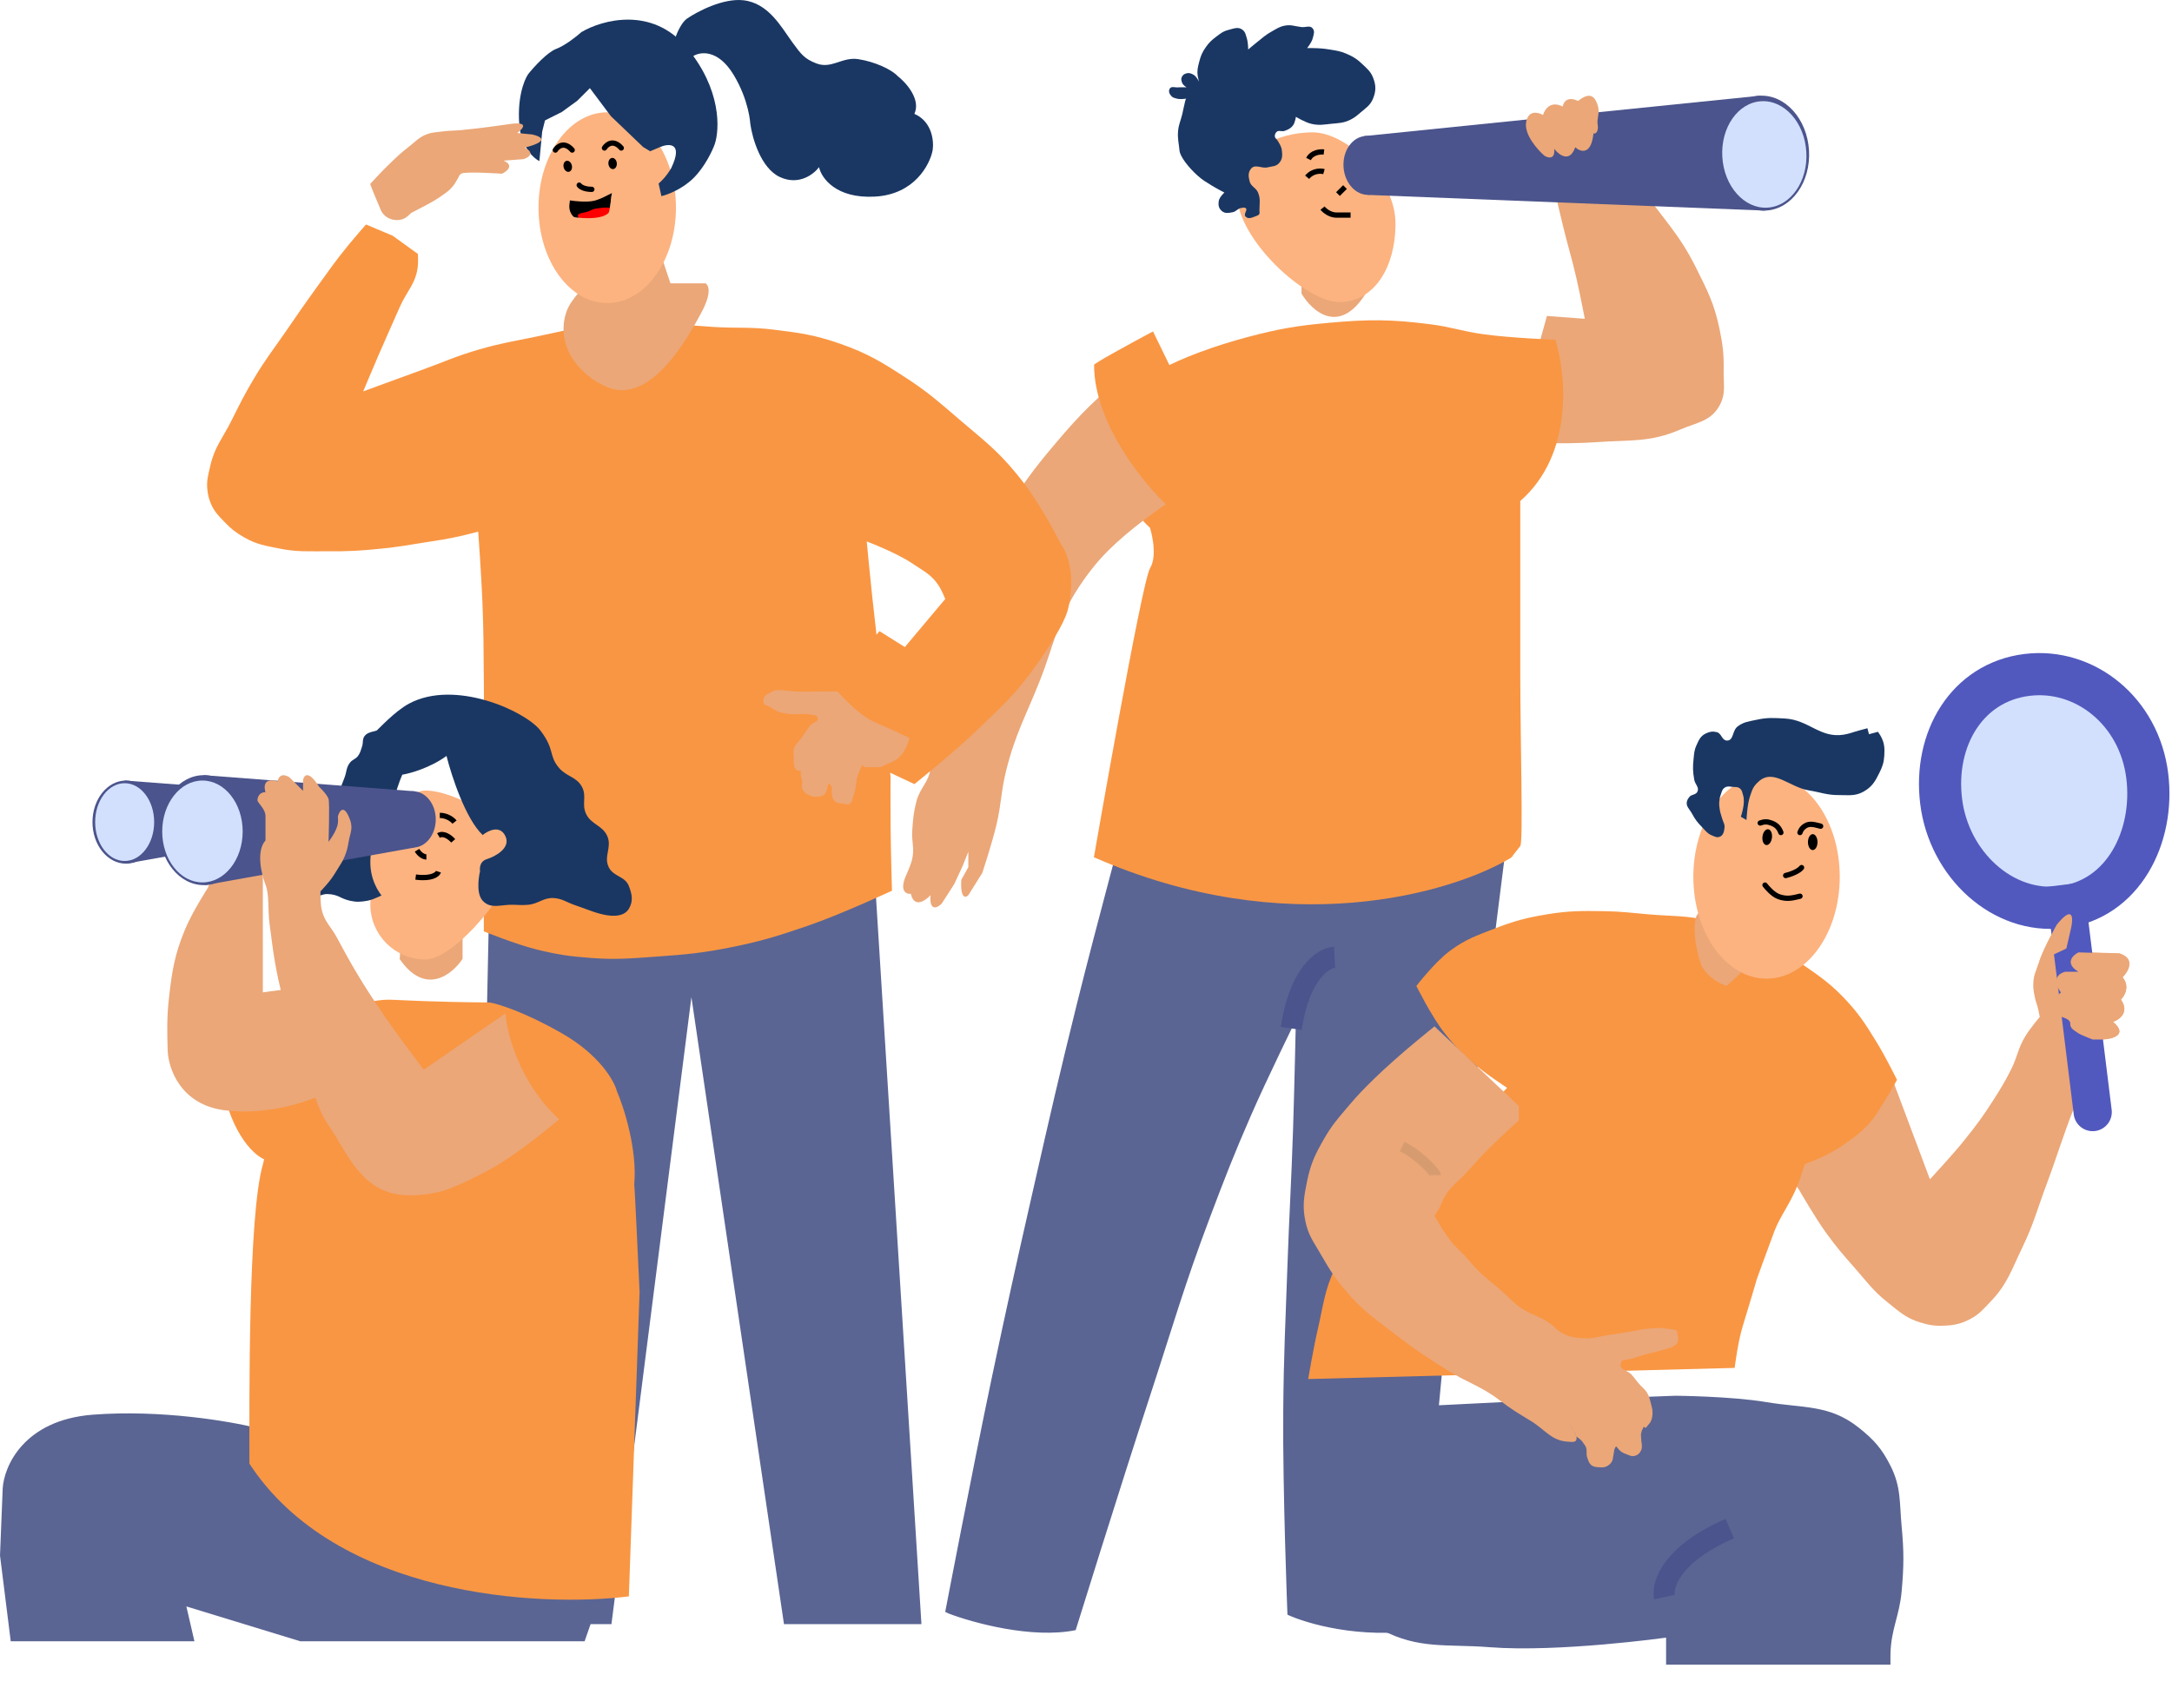 <svg xmlns="http://www.w3.org/2000/svg" fill="none" viewBox="0 0 206 162" height="162" width="206">
<path fill="#EBA778" d="M143.391 41.941L146.716 29.969L150.308 30.235C150.308 30.235 149.854 27.877 149.51 26.378C149.09 24.548 148.763 23.544 148.313 21.722C147.711 19.288 146.849 15.47 146.849 15.47L154.166 15.603C154.166 15.603 155.058 16.9 155.629 17.731C157.66 20.689 159.216 22.103 160.817 25.314C161.91 27.506 162.581 28.767 163.078 31.167C163.396 32.7 163.508 33.591 163.477 35.157C163.451 36.465 163.715 37.34 163.078 38.483C162.249 39.969 160.916 40.07 159.354 40.744C156.46 41.993 154.515 41.708 151.372 41.941C148.264 42.172 143.391 41.941 143.391 41.941Z"></path>
<path fill="#5A6593" d="M109.07 132.398C106.235 141.047 102.02 154.613 102.02 154.613C97.897 155.458 92.296 153.924 89.961 153.034L89.648 152.883C89.648 152.883 92.228 139.405 94.038 130.801C95.484 123.931 96.34 120.088 97.896 113.242L98.06 112.52C99.568 105.887 100.463 101.952 102.153 95.151C103.979 87.802 107.075 76.394 107.075 76.394L143.257 76.927L141.262 92.757C141.262 92.757 139.088 108.63 137.936 118.829C136.362 132.775 134.611 154.613 134.611 154.613C128.97 155.464 123.924 153.992 122.106 153.149C122.106 153.149 121.646 141.395 121.707 133.861C121.751 128.456 121.916 125.428 122.106 120.026C122.284 114.986 122.474 112.164 122.638 107.123C122.77 103.072 122.904 96.747 122.904 96.747C122.904 96.747 120.21 102.215 118.648 105.793C117.034 109.488 116.216 111.599 114.79 115.371C112.31 121.932 111.255 125.732 109.07 132.398Z"></path>
<g filter="url(#filter0_d_1045_1466)">
<path fill="#F99643" d="M109.071 49.903C108.273 51.233 103.75 77.306 103.75 77.306C122.087 85.362 137.724 80.713 143.325 77.346L144.189 76.242C144.478 75.874 144.189 66.27 144.189 59.88V43.518C149.297 39.048 148.535 31.457 147.515 28.22C147.515 28.22 143.28 28.068 140.598 27.688C138.661 27.414 137.616 27.007 135.676 26.757C131.914 26.273 129.742 26.28 125.965 26.624C122.971 26.897 121.289 27.186 118.383 27.954C115.061 28.832 112.131 29.95 110.135 31.014C108.14 32.078 104.229 34.206 104.548 34.206C104.548 39.74 106.721 43.893 109.071 46.066C109.071 46.066 109.869 48.573 109.071 49.903Z"></path>
</g>
<path fill="#EBA778" d="M113.922 45.667L108.867 34.493L108.602 34.094C108.602 34.094 107.536 34.889 106.872 35.424C103.983 37.751 102.479 39.238 100.088 42.075C98.072 44.467 96.982 45.876 95.432 48.593C94.293 50.592 93.807 51.798 92.905 53.914C91.5 57.209 90.754 59.096 89.845 62.561C89.16 65.172 88.619 67.995 88.515 69.345L88.249 72.804C88.145 74.154 87.26 74.689 86.919 75.996C86.64 77.063 86.595 77.691 86.52 78.79C86.448 79.826 86.747 80.437 86.52 81.45C86.386 82.044 85.987 82.914 85.987 82.914C85.242 84.51 85.943 84.82 86.386 84.776C86.705 86.159 87.76 85.441 88.248 84.909C88.142 86.505 88.913 86.106 89.312 85.707L90.51 83.845L91.308 82.115L91.84 80.785V82.249L91.174 83.446C91.068 85.255 91.574 85.175 91.84 84.909L93.17 82.781C93.17 82.781 94.072 80.048 94.5 78.258C94.979 76.256 94.934 75.067 95.431 73.07C96.289 69.624 97.317 67.858 98.624 64.556C100.012 61.048 100.267 58.789 102.349 55.644C102.882 54.838 103.207 54.402 103.812 53.648C106.959 49.724 113.922 45.667 113.922 45.667Z"></path>
<path stroke-width="2" stroke="#4B548C" d="M126.578 90.794C125.536 90.844 123.254 92.263 122.465 97.543"></path>
<path fill="#F99643" d="M103.768 34.626C103.768 40.16 108.469 45.888 110.819 48.061L117.204 47.549L109.355 31.433C107.36 32.497 103.449 34.626 103.768 34.626Z" clip-rule="evenodd" fill-rule="evenodd"></path>
<path fill="#EBA778" d="M129.69 27.576C127.136 31.939 124.457 29.571 123.438 27.842V21.855L129.557 23.186C129.601 24.605 129.69 27.469 129.69 27.576Z"></path>
<g filter="url(#filter1_d_1045_1466)">
<path fill="#FCB380" d="M132.352 17.199C132.352 21.46 130.264 24.649 127.031 24.649C123.799 24.649 117.32 18.667 117.32 14.406C117.32 10.145 121.271 8.553 124.504 8.553C127.736 8.553 132.352 12.938 132.352 17.199Z"></path>
</g>
<path fill="#1A3763" d="M119.316 18.263C119.579 18.888 119.442 19.315 119.449 19.993C119.45 20.097 119.484 20.161 119.449 20.259C119.387 20.435 119.223 20.453 119.05 20.525C118.714 20.663 118.356 20.801 118.119 20.525C117.916 20.288 118.398 19.866 118.119 19.727C117.98 19.657 117.874 19.705 117.72 19.727C117.375 19.776 117.263 20.057 116.922 20.126C116.511 20.208 116.166 20.276 115.857 19.993C115.579 19.737 115.532 19.435 115.591 19.062C115.65 18.692 116.124 18.263 116.124 18.263C116.124 18.263 115.381 17.88 114.926 17.598C114.387 17.264 114.069 17.09 113.596 16.667C112.736 15.899 111.911 14.849 111.867 14.273C111.822 13.696 111.663 13.136 111.734 12.41C111.796 11.771 111.986 11.44 112.133 10.814C112.242 10.348 112.31 9.972 112.399 9.617C112.44 9.454 112.471 9.384 112.493 9.357C112.357 9.377 111.896 9.437 111.601 9.351C111.378 9.286 111.215 9.265 111.069 9.085C110.901 8.88 110.805 8.65 110.936 8.42C111.091 8.144 111.419 8.312 111.734 8.287C112.044 8.261 112.532 8.287 112.532 8.287C112.532 8.287 112.224 8.088 112.133 7.888C112.025 7.651 111.991 7.44 112.133 7.222C112.235 7.066 112.351 7.006 112.532 6.956C112.787 6.887 112.965 6.961 113.197 7.089C113.488 7.25 113.729 7.755 113.729 7.755C113.729 7.755 113.627 7.434 113.596 7.222C113.521 6.712 113.599 6.406 113.724 5.911L113.729 5.892C113.883 5.284 114.027 4.938 114.394 4.429C114.695 4.012 114.916 3.809 115.325 3.498C115.752 3.174 116.004 2.965 116.523 2.833C117.026 2.704 117.447 2.508 117.853 2.833C118.125 3.05 118.146 3.299 118.252 3.631C118.38 4.03 118.385 4.695 118.385 4.695C118.385 4.695 118.865 4.282 119.183 4.03C119.737 3.591 120.029 3.308 120.646 2.966C121.094 2.717 121.341 2.532 121.844 2.434C122.458 2.313 122.818 2.499 123.44 2.567C123.856 2.612 124.247 2.369 124.504 2.7C124.727 2.987 124.591 3.278 124.504 3.631C124.404 4.037 123.972 4.562 123.972 4.562C123.972 4.562 124.296 4.558 124.504 4.562C125.129 4.575 125.483 4.593 126.1 4.695C126.734 4.799 127.106 4.842 127.697 5.094C128.386 5.388 128.754 5.638 129.293 6.158C129.719 6.57 130.006 6.805 130.224 7.355C130.511 8.08 130.518 8.629 130.224 9.351C129.96 9.998 129.559 10.228 129.027 10.681C128.687 10.971 128.495 11.145 128.096 11.346C127.432 11.681 126.973 11.668 126.233 11.745C125.51 11.821 125.079 11.911 124.371 11.745C123.76 11.603 122.908 11.08 122.908 11.08C122.908 11.08 122.835 11.613 122.642 11.878C122.421 12.181 122.194 12.279 121.844 12.41C121.548 12.521 121.243 12.297 121.045 12.543C120.943 12.672 120.896 12.779 120.912 12.943C120.931 13.129 121.084 13.18 121.178 13.341C121.378 13.683 121.529 13.88 121.578 14.273C121.637 14.748 121.633 15.115 121.311 15.47C121.014 15.799 120.678 15.761 120.247 15.869C119.64 16.02 119.046 15.517 118.651 16.002C118.354 16.367 118.403 16.743 118.518 17.199C118.645 17.703 119.115 17.785 119.316 18.263Z"></path>
<path stroke-width="0.5" stroke="black" d="M125.569 14.416C125.214 14.372 124.425 14.443 124.105 15.082"></path>
<path stroke-width="0.5" stroke="black" d="M125.569 16.279C125.259 16.19 124.505 16.172 123.973 16.811"></path>
<path stroke-width="0.5" stroke="black" d="M127.564 17.742C127.457 17.848 127.076 18.23 126.898 18.407"></path>
<path stroke-width="0.5" stroke="black" d="M125.434 19.737C125.611 19.959 126.125 20.402 126.764 20.402C127.402 20.402 127.917 20.402 128.094 20.402"></path>
<ellipse fill="#4B548C" transform="rotate(-3.404 167.19 14.524)" ry="5.454" rx="4.39" cy="14.524" cx="167.19"></ellipse>
<ellipse fill="#4B548C" transform="rotate(-3.404 129.681 15.689)" ry="2.794" rx="2.261" cy="15.689" cx="129.681"></ellipse>
<path fill="#4B548C" d="M129.716 18.485L129.384 12.907L167.001 9.071L167.409 19.974L129.716 18.485Z"></path>
<ellipse fill="#D2E0FE" transform="rotate(-3.404 167.335 14.648)" ry="5.055" rx="3.991" cy="14.648" cx="167.335"></ellipse>
<path fill="#EBA778" d="M144.746 11.575C144.959 10.404 145.899 10.643 146.343 10.909C146.768 9.632 147.762 9.845 148.205 10.111C148.418 9.154 149.269 9.358 149.668 9.579C150.839 8.621 151.289 9.222 151.531 9.978C151.773 10.735 151.422 11.217 151.531 11.841C151.64 12.464 151.309 12.772 151.132 12.639C150.919 14.767 149.89 14.412 149.402 13.969C148.737 15.831 147.412 14.156 147.407 14.102C147.513 15.166 146.83 14.989 146.476 14.767C145.81 14.191 144.533 12.745 144.746 11.575Z"></path>
<path fill="#5A6593" d="M57.993 154.042H44.957L46.553 78.218L82.337 73.163L87.392 154.042H74.355L65.576 94.58L57.993 154.042Z"></path>
<g filter="url(#filter2_d_1045_1466)">
<path fill="#F99643" d="M45.887 84.337C45.887 84.337 48.916 85.57 50.942 86.067C52.933 86.554 54.086 86.717 56.13 86.865C58.514 87.037 59.865 86.897 62.249 86.732C65.123 86.532 66.744 86.377 69.566 85.8C72.369 85.228 73.909 84.733 76.616 83.805C79.81 82.71 84.597 80.48 84.597 80.48C84.597 80.48 84.486 76.669 84.464 74.227C84.449 72.461 84.464 69.704 84.464 69.704L84.425 69.291L86.726 70.37C86.726 70.37 90.235 67.566 92.313 65.581C94.811 63.193 96.315 61.892 98.299 59.063C99.608 57.195 100.826 55.294 101.226 54.008C101.625 52.722 102.05 49.618 100.56 47.489C100.56 47.489 99.709 45.844 99.097 44.829C98.152 43.262 97.592 42.391 96.437 40.971C94.582 38.691 93.215 37.695 90.983 35.783C89.128 34.195 88.105 33.262 86.061 31.926C83.707 30.387 82.329 29.529 79.676 28.6C77.32 27.775 75.901 27.578 73.423 27.27C71.153 26.987 69.854 27.152 67.57 27.004C66.843 26.956 66.436 26.914 65.708 26.871C62.13 26.658 60.091 26.468 56.529 26.871C54.272 27.126 53.035 27.476 50.809 27.935C48.723 28.365 47.536 28.544 45.488 29.132C43.261 29.771 42.08 30.34 39.901 31.128C37.769 31.899 34.447 33.123 34.447 33.123C34.447 33.123 35.33 31.011 35.911 29.664C36.675 27.891 37.133 26.91 37.906 25.141C38.586 23.585 39.501 22.844 39.635 21.151C39.668 20.736 39.635 20.087 39.635 20.087L37.241 18.357L34.713 17.293C34.713 17.293 33.725 18.415 33.117 19.155C31.797 20.761 31.143 21.729 29.924 23.412C28.809 24.953 28.21 25.836 27.131 27.403C25.921 29.159 25.163 30.094 24.072 31.926C23.167 33.443 22.735 34.337 21.943 35.916C21.12 37.558 20.351 38.382 19.948 40.173C19.741 41.091 19.556 41.635 19.682 42.568C19.739 42.992 19.794 43.232 19.948 43.632C20.267 44.466 20.662 44.846 21.278 45.494C21.915 46.164 22.339 46.496 23.14 46.957C24.322 47.638 25.13 47.75 26.466 48.022C28.2 48.374 29.22 48.272 30.989 48.288C33.069 48.306 34.24 48.237 36.31 48.022C37.771 47.869 38.584 47.722 40.034 47.489C41.493 47.255 42.319 47.153 43.759 46.824C44.386 46.681 45.355 46.425 45.355 46.425C45.355 46.425 45.65 50.476 45.754 53.077C45.869 55.932 45.86 57.535 45.887 60.393C45.919 63.666 45.887 65.501 45.887 68.773C45.887 74.851 45.887 84.337 45.887 84.337ZM83.547 60.075C83.49 59.472 83.4 58.531 83.4 58.531C83.4 58.531 82.979 54.965 82.735 52.677C82.514 50.601 82.203 47.356 82.203 47.356C82.203 47.356 85.02 48.409 86.593 49.485C87.597 50.172 88.304 50.473 88.987 51.48C89.313 51.961 89.652 52.81 89.652 52.81C89.652 52.81 85.931 57.238 83.547 60.075Z" clip-rule="evenodd" fill-rule="evenodd"></path>
</g>
<path fill="#EBA778" d="M83.136 67.71L80.875 65.448L80.343 65.581H79.678H77.948C77.15 65.581 76.407 65.632 75.421 65.581C74.796 65.549 74.224 65.448 73.825 65.448C73.425 65.448 73.314 65.556 73.026 65.714C72.798 65.839 72.611 65.882 72.494 66.113C72.378 66.345 72.347 66.562 72.491 66.778C72.62 66.973 72.753 66.856 73.026 67.044C73.276 67.217 73.418 67.314 73.692 67.444C74.635 67.891 76.352 67.71 76.352 67.71C76.352 67.71 77.061 67.798 77.283 67.843C77.505 67.887 77.491 67.974 77.549 68.109C77.694 68.446 77.124 68.496 76.884 68.774C76.593 69.112 76.484 69.345 76.219 69.705C76.065 69.914 75.971 70.026 75.82 70.237C75.602 70.542 75.386 70.674 75.288 71.035C75.206 71.336 75.288 71.522 75.288 71.833C75.288 72.041 75.254 72.16 75.288 72.365C75.333 72.642 75.329 72.865 75.554 73.031C75.686 73.128 75.953 73.075 75.953 73.164V73.563C75.953 73.563 76.042 73.962 76.086 74.095C76.13 74.228 76.004 74.513 76.086 74.76C76.202 75.108 76.421 75.265 76.751 75.425C77.035 75.563 77.234 75.583 77.549 75.558C77.763 75.541 77.901 75.54 78.081 75.425C78.337 75.262 78.363 75.039 78.481 74.76C78.544 74.609 78.451 74.384 78.614 74.361C78.759 74.34 78.814 74.496 78.879 74.627C78.972 74.813 78.854 74.953 78.879 75.159C78.92 75.485 78.913 75.725 79.146 75.957C79.378 76.189 79.618 76.177 79.944 76.223C80.201 76.26 80.393 76.367 80.609 76.223C80.802 76.094 80.786 75.957 80.875 75.691L80.878 75.683C80.966 75.419 81.063 75.126 81.141 74.76C81.217 74.401 81.188 74.186 81.274 73.829C81.405 73.285 81.806 72.499 81.806 72.499C81.806 72.499 81.79 72.765 82.205 72.765H83.269C83.685 72.765 83.764 72.624 84.067 72.499C84.562 72.294 84.873 72.198 85.265 71.833C85.592 71.529 85.724 71.299 85.93 70.902C86.157 70.465 86.329 69.705 86.329 69.705L85.93 69.306L85.398 69.04L84.334 68.375L83.136 67.71Z"></path>
<path fill="#F99643" d="M92.177 65.367L83.412 59.861L79.008 65.101C79.008 65.101 80.817 67.258 82.333 68.161C83.058 68.592 84.289 69.078 84.289 69.078L86.59 70.156C86.59 70.156 90.1 67.353 92.177 65.367Z" clip-rule="evenodd" fill-rule="evenodd"></path>
<path fill="#EBA778" d="M57.595 36.715C54.66 35.479 52.68 32.535 53.737 29.531C54.169 28.305 55.738 26.871 55.738 26.871V23.944L61.724 21.284L63.587 26.871H66.912C66.912 26.871 67.799 27.27 66.513 29.664C65.227 32.059 61.687 38.438 57.595 36.715Z"></path>
<g filter="url(#filter3_d_1045_1466)">
<ellipse fill="#FCB380" ry="9.046" rx="6.518" cy="15.697" cx="57.592"></ellipse>
</g>
<path fill="#1A3763" d="M62.73 18.604L62.464 17.407C62.686 17.229 63.236 16.688 63.661 15.943C64.832 13.496 63.44 13.593 62.597 13.948L61.666 14.347L61.001 13.948L57.941 11.021L55.946 8.361L54.749 9.558L53.286 10.622L51.689 11.42L51.423 12.485L51.157 15.278C50.669 15.056 49.614 14.134 49.294 12.219C48.975 9.452 49.694 7.607 50.093 7.031C50.625 6.366 51.902 4.955 52.753 4.636C53.604 4.317 54.704 3.439 55.148 3.04C57.099 1.887 61.825 0.566 65.124 4.503C68.423 8.441 68.272 12.263 67.785 13.682C67.563 14.303 66.854 15.81 65.789 16.875C64.725 17.939 63.306 18.471 62.73 18.604Z"></path>
<path fill="#1A3763" d="M64.642 6.276L63.578 5.079C63.578 5.079 64.199 2.418 65.174 1.753C66.15 1.088 68.58 -0.189 70.495 0.024C72.89 0.29 74.087 2.551 75.151 4.014C76.003 5.185 76.316 5.58 77.413 6.01C78.871 6.581 79.855 5.375 81.403 5.611C82.968 5.849 84.552 6.586 85.128 7.207C85.926 7.828 87.363 9.415 86.724 10.799C88.427 11.543 88.587 13.415 88.454 14.257C88.188 15.632 86.724 18.434 83 18.647C79.275 18.86 77.9 16.873 77.679 15.854C77.191 16.519 75.763 17.636 73.954 16.785C72.145 15.933 71.338 13.06 71.16 11.73C71.16 11.73 71.054 9.522 69.564 7.074C68.074 4.626 66.372 4.901 65.707 5.345L64.642 6.276Z"></path>
<path stroke-linecap="round" stroke-width="0.5" stroke="black" fill="black" d="M56.395 19.288C55.585 19.476 54.266 19.288 54.266 19.288C54.266 19.288 54.221 19.618 54.266 19.82C54.378 20.323 54.727 20.545 55.197 20.752C55.72 20.982 56.138 20.982 56.661 20.752C57.131 20.545 57.434 20.31 57.592 19.82C57.656 19.621 57.658 19.288 57.658 19.288L57.725 18.756C57.725 18.756 56.94 19.162 56.395 19.288Z"></path>
<path stroke-linecap="round" stroke-width="0.5" stroke="black" d="M52.672 14.233C52.894 13.879 53.523 13.382 54.268 14.233"></path>
<path stroke-linecap="round" stroke-width="0.5" stroke="black" d="M57.328 14.038C57.55 13.684 58.179 13.187 58.924 14.038"></path>
<path stroke-linecap="round" stroke-width="0.5" stroke="black" d="M54.934 17.56C55.022 17.693 55.386 17.959 56.131 17.959"></path>
<ellipse fill="black" transform="rotate(-13.231 53.846 15.774)" ry="0.532" rx="0.399" cy="15.774" cx="53.846"></ellipse>
<ellipse fill="black" transform="rotate(-5.712 58.102 15.508)" ry="0.532" rx="0.399" cy="15.508" cx="58.102"></ellipse>
<path fill="#FF0000" d="M55.814 20.043C55.412 20.215 54.645 20.19 54.829 20.562C54.893 20.692 54.986 20.867 55.111 20.951C55.598 21.281 56.837 21.436 57.222 21.081C57.606 20.726 57.541 20.268 57.925 19.913C58.31 19.558 56.954 19.71 56.518 19.783C56.226 19.832 56.082 19.927 55.814 20.043Z"></path>
<path fill="#FCB380" d="M57.718 20.197C56.972 20.942 54.574 20.677 53.998 20.5C53.953 20.766 54.951 21.421 55.057 21.527C55.163 21.634 55.9 21.572 56.254 21.527L58.782 20.596L58.498 19L57.998 18.5C57.998 18.633 57.824 20.091 57.718 20.197Z"></path>
<path fill="#EBA778" d="M36.119 19.924C35.784 19.143 35.113 17.552 35.113 17.442C35.113 17.442 36.055 16.412 36.694 15.787C37.502 14.998 37.955 14.548 38.849 13.857C39.445 13.397 39.728 13.026 40.43 12.754C40.962 12.547 41.301 12.557 41.866 12.478C42.591 12.377 43.006 12.405 43.734 12.34C45.48 12.185 48.188 11.789 48.188 11.789C50.258 11.458 49.625 12.202 49.051 12.616L50.487 12.754C52.327 13.195 50.775 13.765 49.769 13.995C50.804 14.546 50.104 14.96 49.625 15.098L47.758 15.236C48.792 15.677 48.093 16.247 47.614 16.477C47.614 16.477 44.026 16.229 43.734 16.477C43.443 16.725 43.556 16.727 43.447 16.891C43.271 17.155 43.21 17.329 43.016 17.58C42.61 18.106 42.266 18.301 41.723 18.683C41.295 18.985 40.573 19.373 40.573 19.373L38.993 20.2C38.993 20.2 38.602 20.619 38.274 20.752C37.438 21.089 36.454 20.706 36.119 19.924Z"></path>
<path fill="#EBA778" d="M170.663 112.907L169.154 110.642L170.061 107.473L175.193 102.643L179.419 102.19L183.041 111.85C183.041 111.85 183.97 110.846 184.551 110.19C185.271 109.376 185.681 108.924 186.362 108.076C187.499 106.661 188.105 105.836 189.079 104.303C189.773 103.211 190.158 102.591 190.739 101.435C191.344 100.232 191.395 99.414 192.098 98.265C192.559 97.511 193.456 96.454 193.456 96.454C193.456 96.454 193.374 95.992 193.305 95.7C193.207 95.282 193.09 95.063 193.003 94.643C192.884 94.063 192.81 93.724 192.852 93.133C192.9 92.463 193.093 92.111 193.305 91.473C193.78 90.047 194.965 88.002 194.965 88.002C196.535 86.07 196.525 87.398 196.324 88.303L195.871 90.266L201.002 90.417C202.572 90.9 201.858 92.127 201.305 92.681C202.03 93.526 201.506 94.442 201.153 94.794C201.999 96.001 201.002 96.706 200.398 96.907C201.847 98.115 200.398 98.517 199.493 98.567C198.587 98.618 197.769 102.403 196.776 104.907C195.621 107.819 195.156 109.519 194.059 112.454C193.197 114.761 192.87 116.124 191.795 118.34C190.78 120.432 190.391 121.799 188.776 123.472C188.079 124.195 187.709 124.678 186.814 125.133C185.947 125.573 185.37 125.69 184.399 125.736C183.508 125.779 182.989 125.691 182.135 125.434C180.741 125.015 180.105 124.378 178.965 123.472C177.627 122.408 177.077 121.584 175.946 120.303L175.945 120.301C174.837 119.045 174.212 118.338 173.229 116.982C172.125 115.459 170.663 112.907 170.663 112.907Z"></path>
<path fill="#F99643" d="M124.071 130.798L164.522 129.741C164.522 129.741 164.824 127.276 165.277 125.817C165.73 124.357 166.635 121.288 166.635 121.288C166.635 121.288 167.742 118.219 168.296 116.76C168.849 115.301 169.862 114.082 170.56 112.232C170.823 111.534 171.164 110.421 171.164 110.421C171.164 110.421 172.48 109.928 173.277 109.515C174.075 109.101 174.508 108.832 175.239 108.308C175.987 107.771 176.413 107.463 177.05 106.798C177.899 105.913 178.207 105.27 178.861 104.232C179.298 103.54 179.918 102.421 179.918 102.421C179.918 102.421 178.805 100.165 177.956 98.799C176.997 97.257 176.462 96.367 175.239 95.025C173.744 93.385 172.685 92.667 170.862 91.403C169.449 90.423 168.633 89.891 167.088 89.138C165.228 88.231 164.122 87.803 162.107 87.327C159.915 86.809 158.616 86.916 156.372 86.723C154.723 86.582 153.8 86.448 152.145 86.421C150.02 86.388 148.808 86.377 146.711 86.723C144.722 87.052 143.611 87.354 141.73 88.082C140.01 88.748 138.986 89.095 137.504 90.195C136.065 91.264 134.334 93.516 134.334 93.516C134.334 93.516 135.772 96.426 137.051 98.044C137.905 99.123 138.446 99.687 139.466 100.61C140.717 101.74 142.938 103.176 142.938 103.176C142.938 103.176 137.892 108.525 134.636 111.93C131.525 115.184 128.571 116.166 126.637 120.232C125.61 122.389 125.516 123.792 124.976 126.118C124.556 127.932 124.071 130.798 124.071 130.798Z"></path>
<path fill="#4B548C" d="M132.054 154.042H155.902L154.544 149.212H130.545L132.054 154.042Z"></path>
<g filter="url(#filter4_d_1045_1466)">
<path fill="#5A6593" d="M158.018 151.325V153.891H179.3C179.3 153.891 179.289 153.247 179.3 152.834C179.362 150.5 180.146 149.274 180.357 146.948C180.575 144.541 180.583 143.165 180.357 140.759C180.143 138.492 180.324 137.058 179.3 135.024C178.472 133.379 177.723 132.547 176.281 131.401C173.505 129.195 171.024 129.576 167.527 128.986C164.206 128.426 158.923 128.382 158.923 128.382L142.471 128.986L124.358 129.892C124.358 129.892 123.481 133.638 123.453 136.08C123.409 139.929 123.312 142.516 125.415 145.74C126.99 148.155 128.448 149.227 131 150.57C134.592 152.462 137.216 151.912 141.264 152.231C147.796 152.744 158.018 151.325 158.018 151.325Z"></path>
</g>
<path stroke-width="2" stroke="#4B548C" d="M157.866 151.477C157.615 150.32 158.5 147.401 164.055 144.986"></path>
<g filter="url(#filter5_d_1045_1466)">
<path fill="#EBA778" d="M144.052 102.255C144.052 102.255 141.873 104.215 140.58 105.575C140.219 105.955 139.962 106.244 139.686 106.553C139.501 106.76 139.309 106.976 139.071 107.235C138.796 107.535 138.544 107.77 138.304 107.992C137.879 108.386 137.496 108.742 137.109 109.349C136.928 109.631 136.827 109.872 136.724 110.114C136.625 110.348 136.526 110.583 136.354 110.858C136.242 111.038 136.052 111.311 136.052 111.311C136.052 111.311 137.019 113.072 137.863 114.028C138.25 114.465 138.92 115.084 138.92 115.084C138.92 115.084 139.545 115.838 139.977 116.292C140.556 116.902 141.028 117.288 141.547 117.713C141.852 117.963 142.174 118.226 142.543 118.556C142.757 118.748 142.932 118.916 143.097 119.076C143.387 119.356 143.649 119.61 144.052 119.914C144.589 120.321 145.076 120.534 145.563 120.746C146.049 120.958 146.535 121.17 147.071 121.575C147.227 121.693 147.343 121.803 147.456 121.91C147.607 122.054 147.751 122.191 147.976 122.329C148.756 122.808 149.327 122.877 150.24 122.933C150.833 122.97 151.248 122.88 151.72 122.779C151.957 122.728 152.209 122.674 152.505 122.631C153.272 122.521 153.701 122.452 154.467 122.329C154.729 122.287 154.948 122.243 155.155 122.201C155.508 122.129 155.828 122.064 156.278 122.028C156.394 122.018 156.502 122.008 156.604 121.998C157.126 121.95 157.509 121.914 158.089 122.028C158.2 122.049 158.324 122.058 158.445 122.068C158.753 122.091 159.046 122.113 159.062 122.329C159.068 122.412 159.087 122.502 159.107 122.597C159.16 122.849 159.221 123.132 159.062 123.386C158.894 123.654 158.391 123.839 158.391 123.839C158.391 123.839 157.749 124.029 157.334 124.141C157.105 124.202 156.923 124.245 156.743 124.288C156.554 124.333 156.367 124.377 156.127 124.443C155.867 124.513 155.661 124.582 155.461 124.648C155.203 124.734 154.955 124.817 154.617 124.895C154.497 124.923 154.361 124.943 154.236 124.961C154.058 124.987 153.904 125.009 153.863 125.046C153.792 125.109 153.746 125.221 153.712 125.348C153.616 125.7 153.902 125.853 154.224 126.025C154.417 126.129 154.624 126.24 154.768 126.405C154.912 126.569 155.011 126.698 155.115 126.834C155.192 126.933 155.271 127.036 155.372 127.159C155.502 127.317 155.626 127.437 155.744 127.551C155.942 127.741 156.122 127.914 156.278 128.216C156.431 128.511 156.48 128.712 156.552 129.009C156.561 129.045 156.57 129.083 156.58 129.122C156.596 129.187 156.611 129.247 156.626 129.303C156.691 129.55 156.74 129.736 156.731 130.027C156.721 130.328 156.703 130.508 156.58 130.782C156.501 130.957 156.376 131.095 156.27 131.213C156.213 131.276 156.162 131.333 156.127 131.386C156.077 131.461 156.028 131.417 155.984 131.376C155.939 131.335 155.897 131.297 155.861 131.386C155.835 131.448 155.811 131.499 155.787 131.548C155.744 131.638 155.705 131.718 155.674 131.839C155.616 132.061 155.633 132.227 155.653 132.413C155.663 132.513 155.674 132.62 155.674 132.744C155.674 132.744 155.786 133.226 155.674 133.499C155.531 133.848 155.295 134.062 154.919 134.103C154.734 134.123 154.612 134.072 154.462 134.01C154.416 133.991 154.369 133.971 154.316 133.952C154.068 133.861 153.925 133.805 153.712 133.65C153.613 133.578 153.514 133.456 153.434 133.356C153.349 133.252 153.285 133.171 153.259 133.197C153.209 133.247 153.108 133.499 153.108 133.499C153.108 133.499 153.007 134.153 152.957 134.405C152.907 134.656 152.75 134.845 152.504 135.008C152.205 135.206 151.956 135.188 151.599 135.159C151.578 135.158 151.558 135.156 151.538 135.155C151.329 135.139 151.182 135.128 150.995 135.008C150.753 134.855 150.684 134.656 150.598 134.408C150.58 134.359 150.562 134.307 150.542 134.254C150.472 134.067 150.475 133.904 150.477 133.743C150.481 133.567 150.484 133.394 150.391 133.197C150.347 133.103 150.286 133.028 150.229 132.959C150.169 132.887 150.15 132.824 150.089 132.744C149.909 132.505 149.506 132.247 149.506 132.247C149.506 132.247 149.381 131.916 149.28 131.714C149.049 131.253 148.525 130.631 148.525 130.631C148.525 130.631 150.134 132.547 149.28 132.744C149.087 132.789 148.97 132.752 148.772 132.744C147.152 132.68 146.563 131.608 145.205 130.782C144.019 130.06 143.354 129.674 142.24 128.82C140.46 127.454 139.159 127.148 137.259 125.952C135.322 124.732 134.241 124.031 132.429 122.631C132.081 122.362 131.757 122.117 131.451 121.886C130.068 120.841 129.039 120.063 127.75 118.556C126.677 117.301 126.154 116.519 125.335 115.084C125.184 114.82 125.041 114.583 124.905 114.359C124.43 113.575 124.055 112.956 123.826 111.915C123.496 110.417 123.668 109.493 123.977 107.99C124.323 106.307 124.776 105.402 125.637 103.915C126.284 102.799 126.805 102.186 127.562 101.295C127.67 101.169 127.783 101.036 127.901 100.896C128.789 99.845 129.334 99.294 130.316 98.33C131.03 97.63 131.462 97.245 132.183 96.604L132.278 96.519C133.09 95.796 133.557 95.404 134.392 94.708C135.035 94.171 136.052 93.349 136.052 93.349L144.052 100.896V102.255Z" clip-rule="evenodd" fill-rule="evenodd"></path>
</g>
<path fill="#F99643" d="M137.203 97.877C135.924 96.26 134.486 93.349 134.486 93.349L142.486 92.443L150.637 98.632L143.09 103.009C143.09 103.009 140.869 101.574 139.618 100.443C138.598 99.52 138.057 98.956 137.203 97.877Z" clip-rule="evenodd" fill-rule="evenodd"></path>
<path stroke="#D69C6F" d="M136.152 111.462C136.152 111.311 134.794 109.65 132.983 108.745"></path>
<path stroke-width="4" stroke="#5159BE" fill="#D2E0FE" d="M195.571 86.036C189.948 86.73 184.844 81.994 184.105 76.007C183.375 70.094 186.557 64.716 192.244 64.014C197.743 63.335 202.898 67.472 203.654 73.593C204.367 79.368 201.372 85.32 195.571 86.036Z"></path>
<path fill="#5159BE" d="M197.613 83.684L194.018 84.127L196.681 105.699C196.804 106.692 197.708 107.397 198.701 107.275V107.275C199.694 107.152 200.399 106.248 200.277 105.255L197.613 83.684Z"></path>
<path fill="#EBA778" d="M196.433 88.002L195.981 89.964L193.415 91.171C193.89 89.746 195.075 87.7 195.075 87.7C196.645 85.768 196.635 87.096 196.433 88.002Z" clip-rule="evenodd" fill-rule="evenodd"></path>
<path fill="#EBA778" d="M200.398 96.934C201.847 98.141 200.398 98.544 199.493 98.594H198.485C198.485 98.594 198.02 98.424 197.731 98.292C197.429 98.155 197.244 98.099 196.976 97.904C196.707 97.707 196.479 97.616 196.372 97.3C196.326 97.163 196.378 97.067 196.324 96.934C196.2 96.631 195.618 96.481 195.618 96.481C194.048 95.705 194.863 94.591 195.467 94.13C194.501 92.853 195.334 92.29 195.871 92.168H197.127C195.799 91.374 196.574 90.612 197.127 90.33L201.002 90.444C202.572 90.927 201.858 92.154 201.305 92.708C202.03 93.553 201.506 94.469 201.153 94.821C201.999 96.028 201.002 96.733 200.398 96.934Z"></path>
<path fill="#EBA778" d="M160.901 86.858L162.562 84.594C164.172 85.349 167.422 87.19 167.543 88.519C167.664 89.847 165.077 92.393 163.769 93.5C163.216 93.349 161.958 92.745 161.354 91.537C160.509 89.002 160.7 87.362 160.901 86.858Z"></path>
<g filter="url(#filter6_d_1045_1466)">
<ellipse fill="#FCB380" transform="matrix(-1 0 0 1 174.488 69.501)" ry="9.66" rx="6.943" cy="9.66" cx="6.943"></ellipse>
</g>
<path fill="#1A3763" d="M165.643 77.774L165.106 77.464C165.106 77.464 165.566 76.193 165.323 75.435C165.235 75.157 165.23 74.936 164.994 74.765C164.787 74.616 164.608 74.654 164.353 74.635C164.063 74.613 163.86 74.537 163.609 74.684C163.329 74.847 163.303 75.097 163.194 75.402C163.107 75.643 163.082 75.789 163.062 76.044C163.039 76.335 163.064 76.501 163.109 76.79C163.161 77.129 163.247 77.307 163.335 77.638C163.423 77.97 163.595 78.145 163.561 78.487C163.521 78.89 163.433 79.28 163.043 79.385C162.796 79.452 162.64 79.346 162.402 79.254C161.943 79.079 161.775 78.806 161.431 78.455C161.001 78.016 160.781 77.734 160.489 77.193C160.244 76.737 159.845 76.449 160.009 75.958C160.06 75.804 160.117 75.726 160.216 75.599C160.44 75.314 160.833 75.414 160.989 75.087C161.187 74.674 160.768 74.406 160.688 73.955C160.555 73.204 160.54 72.761 160.622 72.002C160.677 71.493 160.677 71.185 160.886 70.718C161.12 70.195 161.274 69.81 161.791 69.564C162.156 69.391 162.426 69.343 162.818 69.439C163.295 69.557 163.297 70.226 163.788 70.239C164.439 70.256 164.278 69.302 164.797 68.906C165.39 68.453 165.869 68.43 166.596 68.269C167.625 68.041 168.24 68.091 169.291 68.149C171.541 68.272 172.624 70.037 174.85 69.682C175.414 69.592 175.711 69.45 176.263 69.301L177.111 69.072L177.262 69.638L178.11 69.409C178.11 69.409 178.277 69.638 178.364 69.796C178.725 70.448 178.758 70.928 178.713 71.673C178.672 72.339 178.537 72.717 178.241 73.316C177.841 74.128 177.534 74.645 176.743 75.085C175.937 75.533 175.327 75.405 174.406 75.411C173.281 75.419 172.671 75.147 171.561 74.966C169.695 74.66 168.194 72.852 166.793 74.129C166.255 74.619 166.197 74.875 165.965 75.565C165.71 76.321 165.643 77.774 165.643 77.774Z"></path>
<path stroke-linecap="round" stroke-width="0.5" stroke="black" d="M172.676 78.362C172.223 78.261 171.643 78.015 171.166 78.362C170.928 78.535 170.813 78.688 170.714 78.965"></path>
<path stroke-linecap="round" stroke-width="0.5" stroke="black" d="M168.906 78.965C168.733 78.496 168.47 78.233 168.001 78.06C167.613 77.917 167.331 77.917 166.944 78.06"></path>
<ellipse fill="black" transform="matrix(-1 0 0 1 172.379 79.116)" ry="0.755" rx="0.453" cy="0.755" cx="0.453"></ellipse>
<ellipse fill="black" transform="matrix(-0.993 -0.119 -0.119 0.993 168.148 78.705)" ry="0.755" rx="0.453" cy="0.755" cx="0.453"></ellipse>
<path stroke-linecap="round" stroke-width="0.5" stroke="black" d="M170.867 82.286C170.767 82.437 170.324 82.799 169.358 83.041"></path>
<path stroke-linecap="round" stroke-width="0.5" stroke="black" d="M170.719 85.003C170.216 85.103 169.511 85.389 168.606 85.003C168.109 84.791 167.599 84.198 167.398 83.946"></path>
<path fill="#5A6593" d="M55.446 155.672L58.371 147.28L53.412 146.643L42.73 141.938L24.417 135.453C21.916 134.817 15.287 133.672 8.776 134.181C2.265 134.69 0.383 139.056 0.255 141.175L0.001 147.534L1.018 155.672H18.44L17.677 152.366L28.487 155.672H55.446Z"></path>
<g filter="url(#filter7_d_1045_1466)">
<path fill="#F99643" d="M23.655 134.823C31.895 147.439 51.081 148.473 59.643 147.413L60.66 118.546C60.5 115.028 60.174 108.067 60.152 108.373C60.457 105.015 59.177 101.039 58.499 99.471C58.244 98.496 56.846 96.037 53.285 94.002C49.724 91.968 47.223 91.205 46.418 91.078C45.019 91.078 41.204 91.027 37.135 90.823C33.065 90.62 24.587 95.232 20.857 97.563C21.569 103.159 23.951 105.49 25.054 105.956L24.927 106.465C23.528 111.297 23.655 128.719 23.655 134.823Z"></path>
</g>
<path fill="#EBA778" d="M37.894 90.944C40.336 94.505 42.896 92.428 43.871 90.944V84.967L37.894 86.112C37.937 87.723 37.996 90.944 37.894 90.944Z"></path>
<g filter="url(#filter8_d_1045_1466)">
<path fill="#FCB380" d="M35.124 81.788C35.124 84.668 37.459 87.002 40.338 87.002C43.218 87.002 48.961 79.962 48.961 77.083C48.961 74.203 43.218 70.978 40.338 70.978C37.459 70.978 35.124 78.908 35.124 81.788Z"></path>
</g>
<path stroke-width="0.5" stroke="black" d="M41.586 82.678C41.501 82.932 40.95 83.39 39.424 83.186"></path>
<path stroke-width="0.5" stroke="black" d="M40.441 81.279C40.272 81.279 39.856 81.152 39.551 80.643"></path>
<path stroke-width="0.5" stroke="black" d="M42.984 79.753C42.73 79.457 42.094 78.939 41.586 79.245"></path>
<path stroke-width="0.5" stroke="black" d="M43.109 77.973C42.94 77.761 42.423 77.337 41.711 77.337"></path>
<path fill="#1A3763" d="M45.782 79.201C44.154 77.675 42.815 73.564 42.349 71.698C40.823 72.817 38.915 73.352 38.152 73.479C37.601 74.75 36.575 77.955 36.88 80.6C37.185 83.245 39.127 84.33 40.059 84.542V85.56L39.169 85.433L38.024 84.797H36.498C36.397 84.797 35.526 85.311 34.845 85.433C34.21 85.546 33.823 85.571 33.192 85.433C32.778 85.341 32.429 85.178 32.175 85.051C31.92 84.924 31.488 84.797 31.03 84.797C30.572 84.797 30.341 85.005 29.886 85.051C29.491 85.091 28.868 85.051 28.868 85.051L27.978 84.161L28.487 81.999L29.886 80.346V79.456L30.649 78.82C30.649 78.82 31.939 75.739 32.683 73.733C32.886 73.188 32.833 72.791 33.192 72.334C33.432 72.029 33.724 72.01 33.955 71.698C34.18 71.394 34.215 71.166 34.337 70.808C34.469 70.421 34.341 70.115 34.591 69.791C34.889 69.403 35.608 69.367 35.735 69.282C35.863 69.197 37.421 67.474 38.788 66.739C43.162 64.386 49.851 67.459 51.25 69.282C52.649 71.105 52.017 71.664 53.03 72.843C53.743 73.672 54.669 73.663 55.192 74.623C55.673 75.505 55.155 76.254 55.574 77.167C56.056 78.221 57.16 78.259 57.608 79.328C58.05 80.383 57.233 81.226 57.736 82.253C58.183 83.168 59.275 83.083 59.643 84.034C59.948 84.821 60.077 85.471 59.643 86.195C58.953 87.349 56.905 86.698 56.209 86.45L54.429 85.814C53.734 85.566 53.305 85.229 52.522 85.178C51.548 85.115 51.077 85.724 50.105 85.814C49.561 85.864 49.252 85.837 48.706 85.814C47.556 85.766 46.564 86.278 45.782 85.433C45.037 84.627 45.527 82.635 45.527 82.635C45.527 82.635 45.358 81.745 46.164 81.49C46.969 81.236 48.453 80.448 47.944 79.328C47.435 78.209 46.291 78.777 45.782 79.201Z"></path>
<path fill="#FCB380" d="M40.338 87.002C37.459 87.002 35.124 84.668 35.124 81.788C35.124 81.011 35.294 79.866 35.599 78.609L38.152 82.551L40.338 84.713V87.002Z" clip-rule="evenodd" fill-rule="evenodd"></path>
<path fill="#EBA778" d="M24.929 94.123L27.727 93.742L31.16 103.534C29.677 104.339 25.641 105.823 21.368 105.314C17.095 104.805 15.942 101.287 15.9 99.591C15.858 97.896 15.808 96.557 16.027 94.632C16.321 92.047 16.557 90.55 17.553 88.146C18.225 86.524 19.715 84.204 19.715 84.204L21.241 80.389L24.929 82.678V94.123Z"></path>
<ellipse fill="#4B548C" transform="matrix(-1 0 0 1 15.129 74.031)" ry="3.942" rx="3.179" cy="3.942" cx="3.179"></ellipse>
<ellipse fill="#4B548C" transform="matrix(-1 0 0 1 28.609 75.048)" ry="2.035" rx="1.653" cy="2.035" cx="1.653"></ellipse>
<path fill="#4B548C" d="M27.082 79.223V75.185L11.822 74.031L11.919 81.915L27.082 79.223Z"></path>
<ellipse fill="#D2E0FE" transform="matrix(-1 0 0 1 14.621 74.285)" ry="3.688" rx="2.798" cy="3.688" cx="2.798"></ellipse>
<ellipse fill="#4B548C" transform="matrix(-1 0 0 1 23.523 73.522)" ry="5.214" rx="4.197" cy="5.214" cx="4.197"></ellipse>
<ellipse fill="#4B548C" transform="matrix(-1 0 0 1 41.328 75.048)" ry="2.671" rx="2.162" cy="2.671" cx="2.162"></ellipse>
<path fill="#4B548C" d="M39.293 80.389V75.048L19.328 73.522L19.455 83.95L39.293 80.389Z"></path>
<ellipse fill="#D2E0FE" transform="matrix(-1 0 0 1 23.016 74.031)" ry="4.832" rx="3.815" cy="4.832" cx="3.815"></ellipse>
<path fill="#EBA778" d="M46.546 110.869C49.287 109.36 53.031 106.163 53.031 106.163C49.267 102.704 48.072 98.025 47.944 96.117L40.187 101.458C40.187 101.458 39.486 100.531 39.043 99.932C37.665 98.072 36.882 97.034 35.609 95.1C34.678 93.684 34.168 92.88 33.32 91.412C32.753 90.43 32.468 89.862 31.921 88.868C31.375 87.875 30.786 87.428 30.523 86.325C30.36 85.647 30.395 84.545 30.395 84.545C30.395 84.545 30.964 83.947 31.286 83.528C31.609 83.106 31.766 82.847 32.04 82.397L32.049 82.383C32.314 81.946 32.489 81.711 32.684 81.239C32.901 80.715 32.972 80.398 33.066 79.84C33.222 78.909 33.575 78.543 33.066 77.423C32.557 76.304 32.176 76.957 32.049 77.423C32.049 77.423 32.076 77.812 32.049 78.059C31.963 78.832 31.158 79.84 31.158 79.84C31.158 79.84 31.286 76.192 31.158 75.77C31.031 75.348 30.268 74.626 30.268 74.626C29.251 72.998 28.827 73.524 28.742 73.99V75.007L27.471 73.736C26.657 73.227 26.368 73.778 26.326 74.117C25.003 73.71 25.012 74.626 25.181 75.134C24.571 75.134 24.419 75.643 24.419 75.897C24.419 76.152 25.181 76.703 25.181 77.423V79.712C24.266 80.73 24.8 82.934 25.181 83.909C25.563 84.884 25.378 86.161 25.563 87.597L25.586 87.775C25.932 90.467 26.135 92.044 26.835 94.718C27.431 96.997 27.944 98.225 28.742 100.441C29.665 103 29.929 105.019 31.286 106.926C32.642 108.834 33.909 112.301 37.135 113.158C38.864 113.617 40.781 113.242 41.713 113.03C42.646 112.818 44.734 111.865 46.546 110.869Z"></path>
<defs>
<filter color-interpolation-filters="sRGB" filterUnits="userSpaceOnUse" height="63.394" width="52.508" y="26.378" x="99.75" id="filter0_d_1045_1466">
<feFlood result="BackgroundImageFix" flood-opacity="0"></feFlood>
<feColorMatrix result="hardAlpha" values="0 0 0 0 0 0 0 0 0 0 0 0 0 0 0 0 0 0 127 0" type="matrix" in="SourceAlpha"></feColorMatrix>
<feOffset dy="4"></feOffset>
<feGaussianBlur stdDeviation="2"></feGaussianBlur>
<feComposite operator="out" in2="hardAlpha"></feComposite>
<feColorMatrix values="0 0 0 0 0 0 0 0 0 0 0 0 0 0 0 0 0 0 0.25 0" type="matrix"></feColorMatrix>
<feBlend result="effect1_dropShadow_1045_1466" in2="BackgroundImageFix" mode="normal"></feBlend>
<feBlend result="shape" in2="effect1_dropShadow_1045_1466" in="SourceGraphic" mode="normal"></feBlend>
</filter>
<filter color-interpolation-filters="sRGB" filterUnits="userSpaceOnUse" height="24.096" width="23.031" y="8.553" x="113.32" id="filter1_d_1045_1466">
<feFlood result="BackgroundImageFix" flood-opacity="0"></feFlood>
<feColorMatrix result="hardAlpha" values="0 0 0 0 0 0 0 0 0 0 0 0 0 0 0 0 0 0 127 0" type="matrix" in="SourceAlpha"></feColorMatrix>
<feOffset dy="4"></feOffset>
<feGaussianBlur stdDeviation="2"></feGaussianBlur>
<feComposite operator="out" in2="hardAlpha"></feComposite>
<feColorMatrix values="0 0 0 0 0 0 0 0 0 0 0 0 0 0 0 0 0 0 0.25 0" type="matrix"></feColorMatrix>
<feBlend result="effect1_dropShadow_1045_1466" in2="BackgroundImageFix" mode="normal"></feBlend>
<feBlend result="shape" in2="effect1_dropShadow_1045_1466" in="SourceGraphic" mode="normal"></feBlend>
</filter>
<filter color-interpolation-filters="sRGB" filterUnits="userSpaceOnUse" height="77.65" width="89.965" y="17.293" x="15.641" id="filter2_d_1045_1466">
<feFlood result="BackgroundImageFix" flood-opacity="0"></feFlood>
<feColorMatrix result="hardAlpha" values="0 0 0 0 0 0 0 0 0 0 0 0 0 0 0 0 0 0 127 0" type="matrix" in="SourceAlpha"></feColorMatrix>
<feOffset dy="4"></feOffset>
<feGaussianBlur stdDeviation="2"></feGaussianBlur>
<feComposite operator="out" in2="hardAlpha"></feComposite>
<feColorMatrix values="0 0 0 0 0 0 0 0 0 0 0 0 0 0 0 0 0 0 0.25 0" type="matrix"></feColorMatrix>
<feBlend result="effect1_dropShadow_1045_1466" in2="BackgroundImageFix" mode="normal"></feBlend>
<feBlend result="shape" in2="effect1_dropShadow_1045_1466" in="SourceGraphic" mode="normal"></feBlend>
</filter>
<filter color-interpolation-filters="sRGB" filterUnits="userSpaceOnUse" height="26.091" width="21.035" y="6.651" x="47.074" id="filter3_d_1045_1466">
<feFlood result="BackgroundImageFix" flood-opacity="0"></feFlood>
<feColorMatrix result="hardAlpha" values="0 0 0 0 0 0 0 0 0 0 0 0 0 0 0 0 0 0 127 0" type="matrix" in="SourceAlpha"></feColorMatrix>
<feOffset dy="4"></feOffset>
<feGaussianBlur stdDeviation="2"></feGaussianBlur>
<feComposite operator="out" in2="hardAlpha"></feComposite>
<feColorMatrix values="0 0 0 0 0 0 0 0 0 0 0 0 0 0 0 0 0 0 0.25 0" type="matrix"></feColorMatrix>
<feBlend result="effect1_dropShadow_1045_1466" in2="BackgroundImageFix" mode="normal"></feBlend>
<feBlend result="shape" in2="effect1_dropShadow_1045_1466" in="SourceGraphic" mode="normal"></feBlend>
</filter>
<filter color-interpolation-filters="sRGB" filterUnits="userSpaceOnUse" height="33.509" width="65.086" y="128.382" x="119.438" id="filter4_d_1045_1466">
<feFlood result="BackgroundImageFix" flood-opacity="0"></feFlood>
<feColorMatrix result="hardAlpha" values="0 0 0 0 0 0 0 0 0 0 0 0 0 0 0 0 0 0 127 0" type="matrix" in="SourceAlpha"></feColorMatrix>
<feOffset dy="4"></feOffset>
<feGaussianBlur stdDeviation="2"></feGaussianBlur>
<feComposite operator="out" in2="hardAlpha"></feComposite>
<feColorMatrix values="0 0 0 0 0 0 0 0 0 0 0 0 0 0 0 0 0 0 0.25 0" type="matrix"></feColorMatrix>
<feBlend result="effect1_dropShadow_1045_1466" in2="BackgroundImageFix" mode="normal"></feBlend>
<feBlend result="shape" in2="effect1_dropShadow_1045_1466" in="SourceGraphic" mode="normal"></feBlend>
</filter>
<filter color-interpolation-filters="sRGB" filterUnits="userSpaceOnUse" height="49.828" width="43.516" y="93.349" x="119.648" id="filter5_d_1045_1466">
<feFlood result="BackgroundImageFix" flood-opacity="0"></feFlood>
<feColorMatrix result="hardAlpha" values="0 0 0 0 0 0 0 0 0 0 0 0 0 0 0 0 0 0 127 0" type="matrix" in="SourceAlpha"></feColorMatrix>
<feOffset dy="4"></feOffset>
<feGaussianBlur stdDeviation="2"></feGaussianBlur>
<feComposite operator="out" in2="hardAlpha"></feComposite>
<feColorMatrix values="0 0 0 0 0 0 0 0 0 0 0 0 0 0 0 0 0 0 0.25 0" type="matrix"></feColorMatrix>
<feBlend result="effect1_dropShadow_1045_1466" in2="BackgroundImageFix" mode="normal"></feBlend>
<feBlend result="shape" in2="effect1_dropShadow_1045_1466" in="SourceGraphic" mode="normal"></feBlend>
</filter>
<filter color-interpolation-filters="sRGB" filterUnits="userSpaceOnUse" height="27.32" width="21.887" y="69.501" x="156.602" id="filter6_d_1045_1466">
<feFlood result="BackgroundImageFix" flood-opacity="0"></feFlood>
<feColorMatrix result="hardAlpha" values="0 0 0 0 0 0 0 0 0 0 0 0 0 0 0 0 0 0 127 0" type="matrix" in="SourceAlpha"></feColorMatrix>
<feOffset dy="4"></feOffset>
<feGaussianBlur stdDeviation="2"></feGaussianBlur>
<feComposite operator="out" in2="hardAlpha"></feComposite>
<feColorMatrix values="0 0 0 0 0 0 0 0 0 0 0 0 0 0 0 0 0 0 0.25 0" type="matrix"></feColorMatrix>
<feBlend result="effect1_dropShadow_1045_1466" in2="BackgroundImageFix" mode="normal"></feBlend>
<feBlend result="shape" in2="effect1_dropShadow_1045_1466" in="SourceGraphic" mode="normal"></feBlend>
</filter>
<filter color-interpolation-filters="sRGB" filterUnits="userSpaceOnUse" height="64.91" width="47.805" y="90.817" x="16.855" id="filter7_d_1045_1466">
<feFlood result="BackgroundImageFix" flood-opacity="0"></feFlood>
<feColorMatrix result="hardAlpha" values="0 0 0 0 0 0 0 0 0 0 0 0 0 0 0 0 0 0 127 0" type="matrix" in="SourceAlpha"></feColorMatrix>
<feOffset dy="4"></feOffset>
<feGaussianBlur stdDeviation="2"></feGaussianBlur>
<feComposite operator="out" in2="hardAlpha"></feComposite>
<feColorMatrix values="0 0 0 0 0 0 0 0 0 0 0 0 0 0 0 0 0 0 0.25 0" type="matrix"></feColorMatrix>
<feBlend result="effect1_dropShadow_1045_1466" in2="BackgroundImageFix" mode="normal"></feBlend>
<feBlend result="shape" in2="effect1_dropShadow_1045_1466" in="SourceGraphic" mode="normal"></feBlend>
</filter>
<filter color-interpolation-filters="sRGB" filterUnits="userSpaceOnUse" height="24.023" width="21.836" y="70.978" x="31.125" id="filter8_d_1045_1466">
<feFlood result="BackgroundImageFix" flood-opacity="0"></feFlood>
<feColorMatrix result="hardAlpha" values="0 0 0 0 0 0 0 0 0 0 0 0 0 0 0 0 0 0 127 0" type="matrix" in="SourceAlpha"></feColorMatrix>
<feOffset dy="4"></feOffset>
<feGaussianBlur stdDeviation="2"></feGaussianBlur>
<feComposite operator="out" in2="hardAlpha"></feComposite>
<feColorMatrix values="0 0 0 0 0 0 0 0 0 0 0 0 0 0 0 0 0 0 0.25 0" type="matrix"></feColorMatrix>
<feBlend result="effect1_dropShadow_1045_1466" in2="BackgroundImageFix" mode="normal"></feBlend>
<feBlend result="shape" in2="effect1_dropShadow_1045_1466" in="SourceGraphic" mode="normal"></feBlend>
</filter>
</defs>
</svg>
